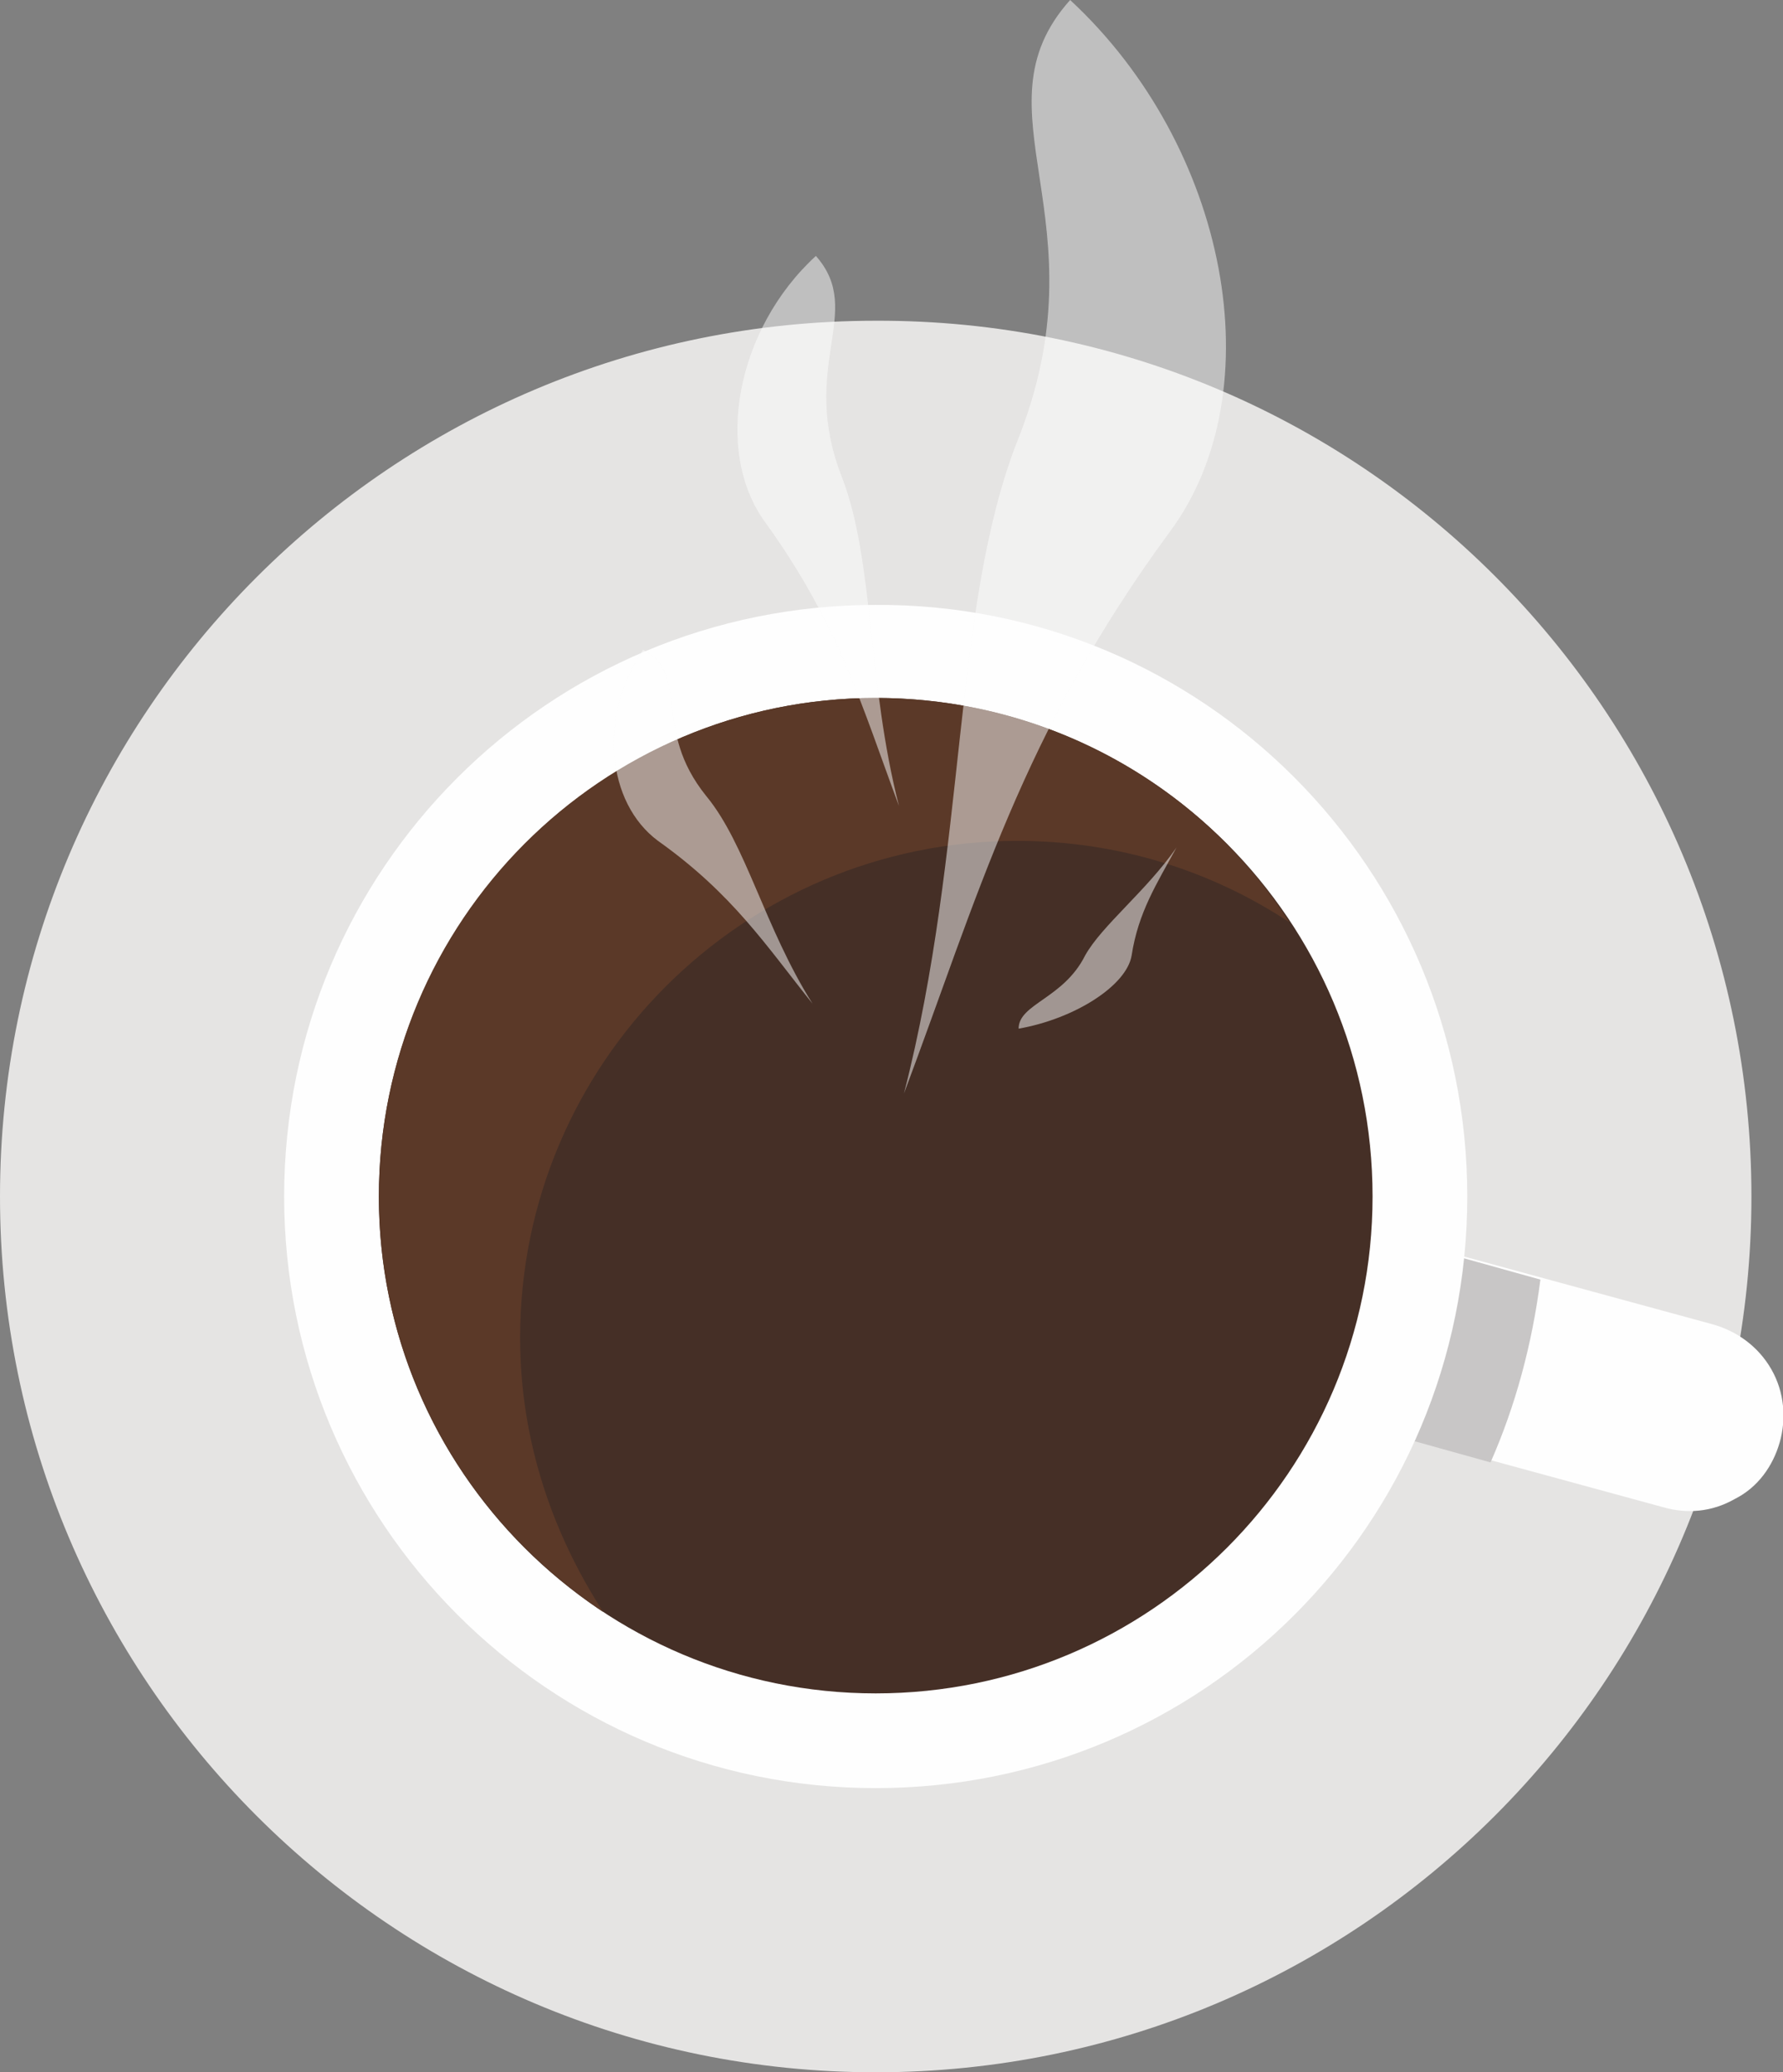 <?xml version="1.0" encoding="utf-8"?>
<!-- Generator: Adobe Illustrator 17.1.0, SVG Export Plug-In . SVG Version: 6.00 Build 0)  -->
<!DOCTYPE svg PUBLIC "-//W3C//DTD SVG 1.1//EN" "http://www.w3.org/Graphics/SVG/1.1/DTD/svg11.dtd">
<svg version="1.1" id="Réteg_1" xmlns="http://www.w3.org/2000/svg" xmlns:xlink="http://www.w3.org/1999/xlink" x="0px" y="0px"
	 viewBox="0 0 107.3 124.7" enable-background="new 0 0 107.3 124.7" xml:space="preserve">
<rect x="0" y="0" width="107.3" height="124.7" fill="#808080" stroke="none"/>
<g>
	<path fill="#E5E4E3" d="M105.4,72c0,29.1-23.6,52.7-52.7,52.7C23.6,124.7,0,101.1,0,72c0-29.1,23.6-52.7,52.7-52.7
		C81.8,19.2,105.4,42.8,105.4,72"/>
	<path fill="#FEFEFE" d="M107.1,86.8c-0.4,1.4-1.3,2.7-2.7,3.4c-1.4,0.8-2.9,0.9-4.3,0.5l-16.5-4.5l3-11l16.5,4.5
		c1.4,0.4,2.7,1.3,3.5,2.7C107.4,83.8,107.5,85.4,107.1,86.8"/>
	<path fill="#C8C6C6" d="M86.6,75.3l-3,11l6.1,1.7c1.5-3.4,2.5-7.1,3-11L86.6,75.3z"/>
	<path fill="#FEFEFE" d="M88.3,72c0,19.7-15.9,35.6-35.6,35.6C33,107.6,17.1,91.6,17.1,72c0-19.7,15.9-35.6,35.6-35.6
		C72.4,36.3,88.3,52.3,88.3,72"/>
	<path fill="#452F26" d="M82.6,72c0,16.5-13.4,29.9-29.9,29.9c-16.5,0-29.9-13.4-29.9-29.9S36.2,42,52.7,42
		C69.2,42,82.6,55.4,82.6,72"/>
	<path fill="#5B3928" d="M31.3,80.5c0-16.5,13.4-29.9,29.9-29.9c6.1,0,11.7,1.8,16.4,4.9C72.4,47.4,63.2,42,52.7,42
		C36.2,42,22.8,55.4,22.8,72c0,10.5,5.4,19.6,13.5,25C33.2,92.2,31.3,86.6,31.3,80.5"/>
	<path opacity="0.5" fill-rule="evenodd" clip-rule="evenodd" fill="#FEFEFE" d="M64.4,0c9.5,8.8,12.3,23.5,6,32
		c-8.9,12.1-11.6,22.1-16,33.8c3.8-14.8,2.9-29.2,6.8-39.2C66.6,13.2,58.4,6.7,64.4,0"/>
	<path opacity="0.5" fill-rule="evenodd" clip-rule="evenodd" fill="#FEFEFE" d="M49.1,15.4c-4.8,4.4-6.2,11.8-3,16.1
		c4.4,6.1,5.8,11.1,8,17c-1.9-7.4-1.5-14.7-3.4-19.7C48,22,52.1,18.8,49.1,15.4"/>
	<path opacity="0.5" fill-rule="evenodd" clip-rule="evenodd" fill="#FEFEFE" d="M38.7,39.1c-2.7,4-2.2,9.2,0.9,11.5
		c4.5,3.2,6.5,6.3,9.3,9.8c-2.9-4.6-4-9.6-6.4-12.5C39.2,43.8,41.6,40.7,38.7,39.1"/>
	<path opacity="0.5" fill-rule="evenodd" clip-rule="evenodd" fill="#FEFEFE" d="M61.3,61.9c3.4-0.6,6.5-2.6,6.8-4.4
		c0.4-2.6,1.5-4.3,2.7-6.5c-1.8,2.6-4.5,4.7-5.5,6.5C64,60.1,61.3,60.4,61.3,61.9"/>
</g>
</svg>
